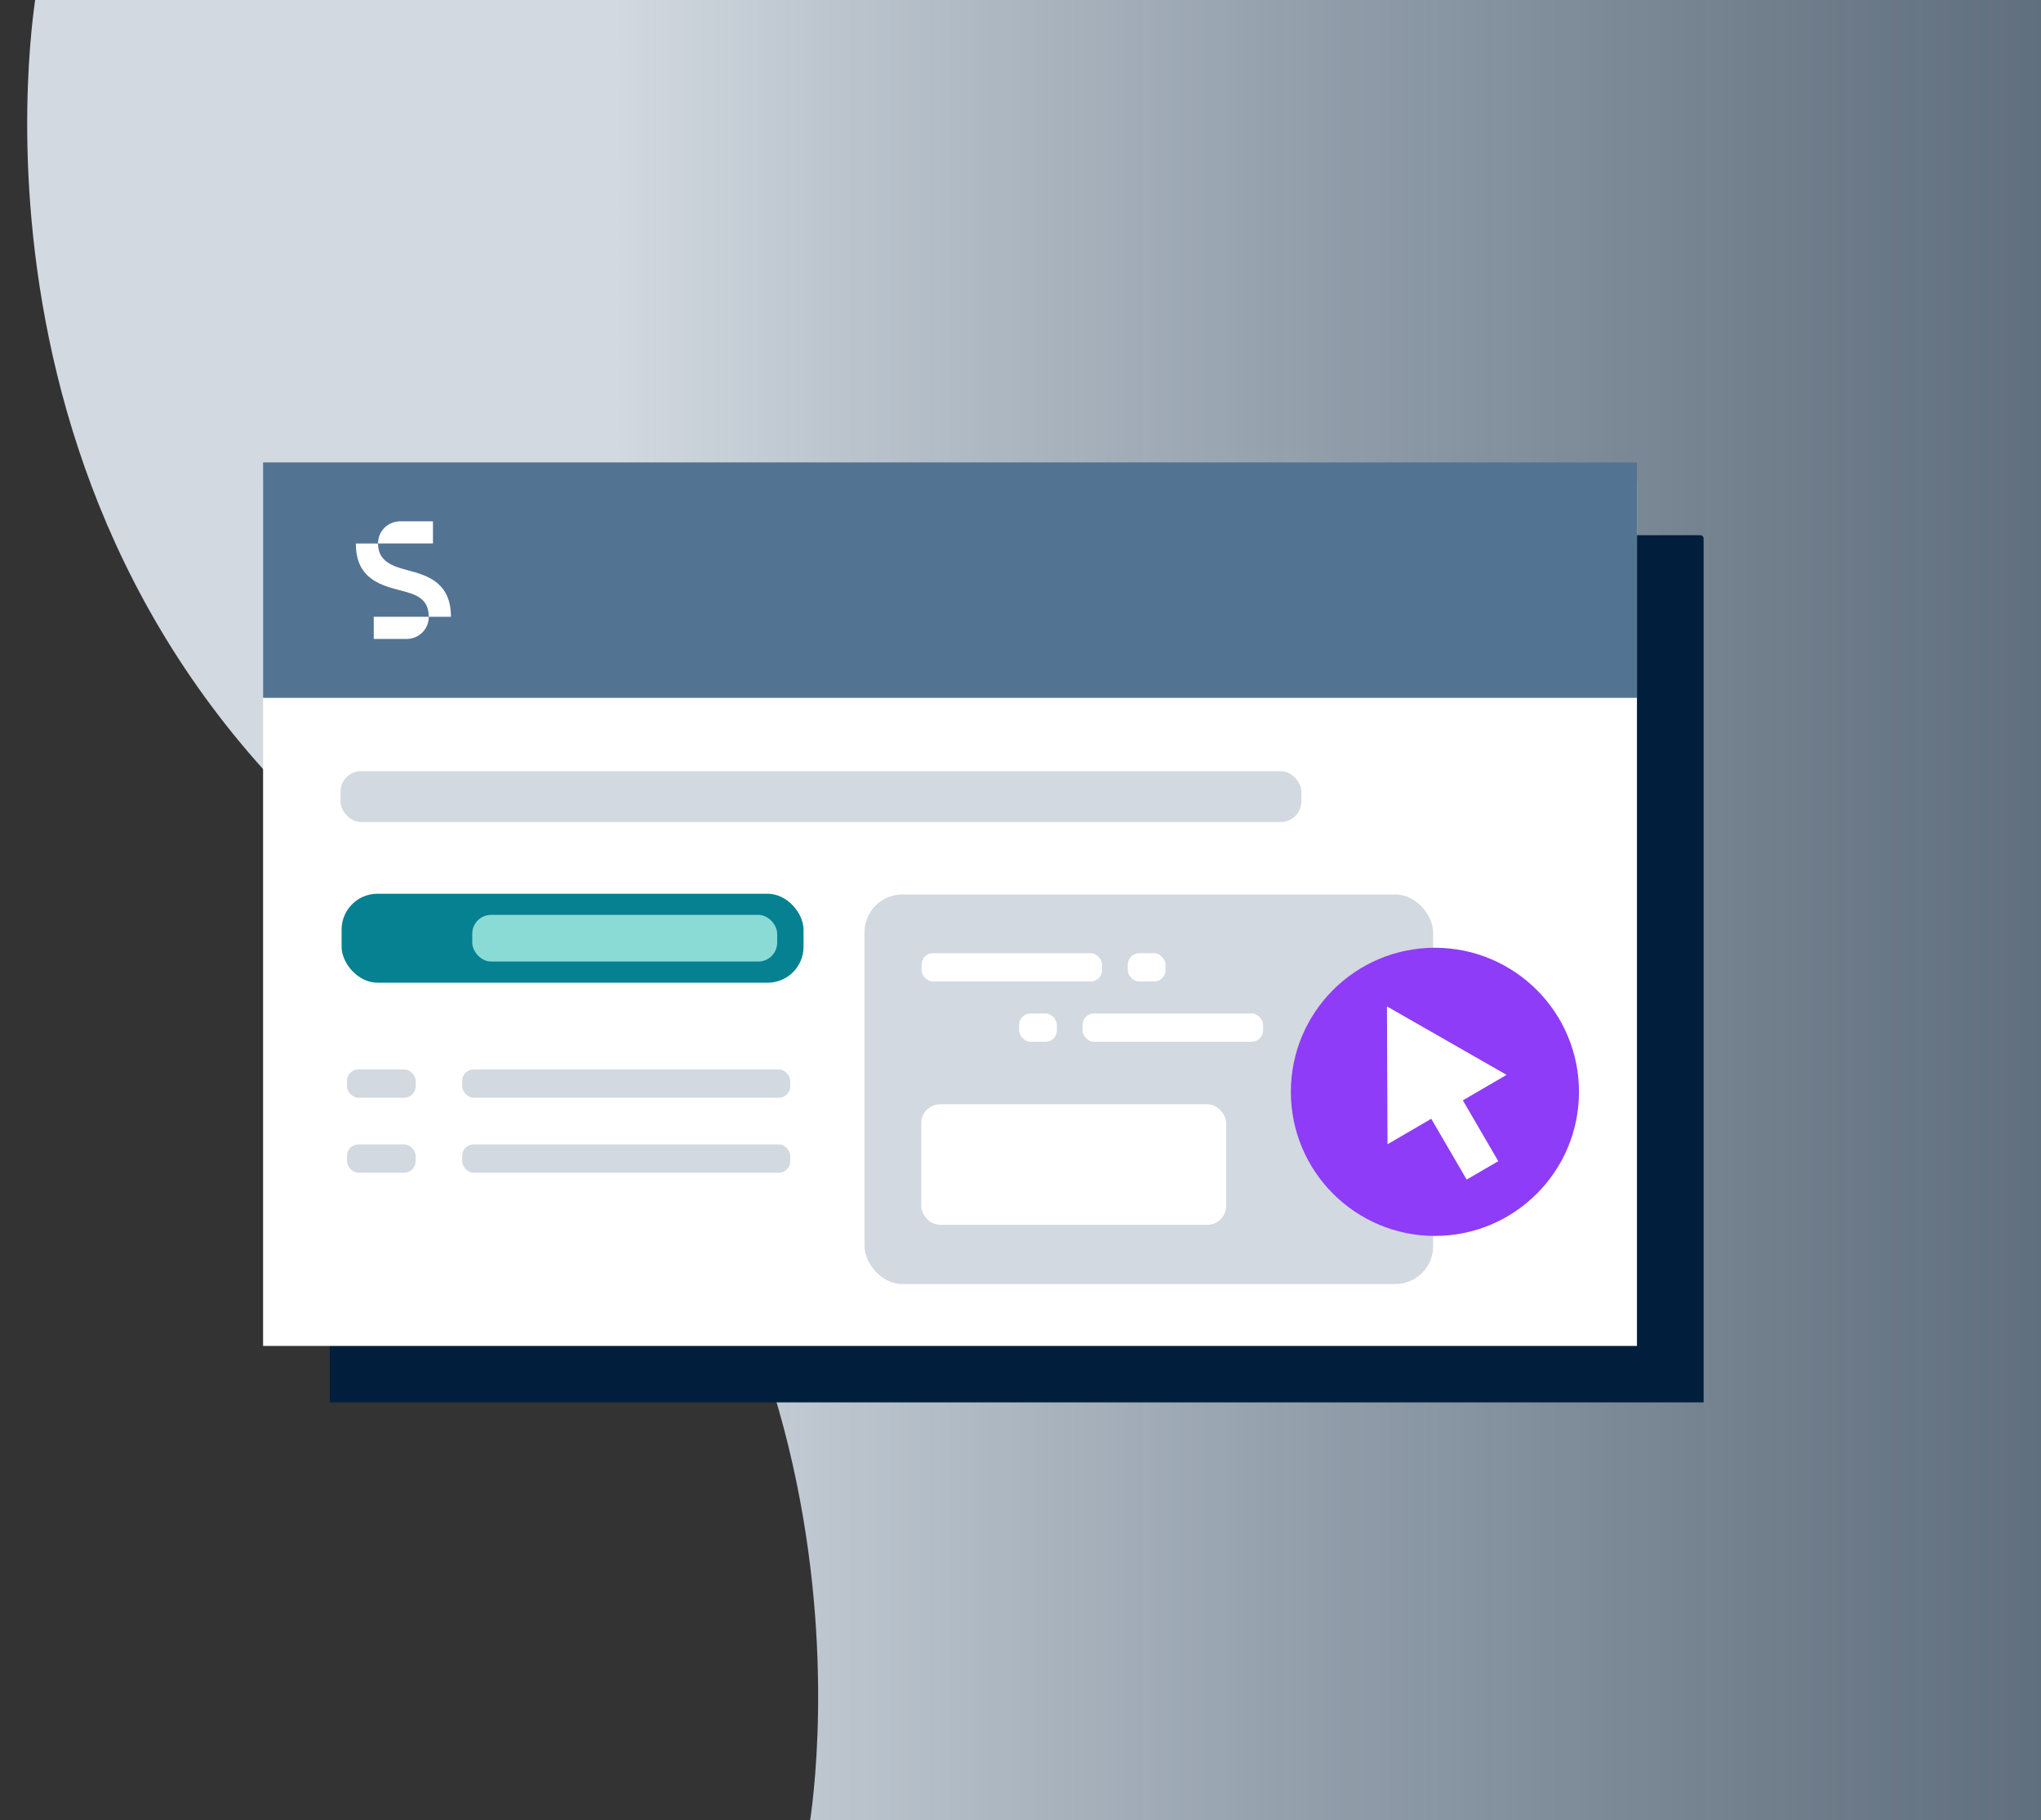 <?xml version="1.0" encoding="UTF-8"?>
<svg id="Layer_1" data-name="Layer 1" xmlns="http://www.w3.org/2000/svg" xmlns:xlink="http://www.w3.org/1999/xlink" viewBox="0 0 600 535">
  <rect x="0" y="0" width="600" height="535" fill="#333333" stroke="none"/>
  <defs>
    <style>
      .cls-1 {
        fill: #fff;
      }

      .cls-2 {
        fill: #8e3cf7;
      }

      .cls-3 {
        fill: #d2d9e0;
      }

      .cls-4 {
        fill: #058192;
      }

      .cls-5 {
        fill: #011f3d;
      }

      .cls-6 {
        fill: #537393;
      }

      .cls-7 {
        fill: url(#linear-gradient);
      }

      .cls-8 {
        fill: #8adbd5;
      }
    </style>
    <linearGradient id="linear-gradient" x1="8" y1="267.5" x2="602.95" y2="267.5" gradientUnits="userSpaceOnUse">
      <stop offset=".29" stop-color="#d2d9e0"/>
      <stop offset="1" stop-color="#7e96ae" stop-opacity=".6"/>
    </linearGradient>
  </defs>
  <path class="cls-7" d="m10.76-2.68h592.18v540.35H237.75s30.85-168.61-113.49-270.18C-20.09,165.93,10.76-2.68,10.76-2.68Z"/>
  <g>
    <path class="cls-5" d="m97.94,157.31h401.88c.55,0,1,.45,1,1v253.9H96.94v-253.9c0-.55.45-1,1-1Z"/>
    <path class="cls-1" d="m78.34,140.71h401.88c.55,0,1,.45,1,1v253.9H77.34v-253.9c0-.55.45-1,1-1Z"/>
    <rect class="cls-6" x="77.34" y="135.92" width="403.88" height="69.2"/>
    <rect class="cls-3" x="100.11" y="226.68" width="282.44" height="14.94" rx="6.03" ry="6.03"/>
    <g>
      <rect class="cls-3" x="135.88" y="314.34" width="96.43" height="8.32" rx="3.36" ry="3.36"/>
      <rect class="cls-3" x="102.01" y="314.34" width="20.18" height="8.32" rx="3.36" ry="3.36"/>
    </g>
    <g>
      <rect class="cls-3" x="135.88" y="336.38" width="96.43" height="8.32" rx="3.36" ry="3.36"/>
      <rect class="cls-3" x="102.01" y="336.38" width="20.18" height="8.32" rx="3.36" ry="3.36"/>
    </g>
    <rect class="cls-3" x="254.14" y="262.92" width="167.16" height="114.5" rx="11.11" ry="11.11"/>
    <circle class="cls-2" cx="421.83" cy="320.93" r="42.35"/>
    <rect class="cls-4" x="100.42" y="262.7" width="135.8" height="26.15" rx="10.55" ry="10.55"/>
    <rect class="cls-8" x="138.83" y="268.91" width="89.64" height="13.72" rx="5.54" ry="5.54"/>
    <rect class="cls-1" x="270.83" y="324.58" width="89.64" height="35.44" rx="5.54" ry="5.54"/>
    <g>
      <path class="cls-1" d="m119.8,167.6c-4.52-1.17-8.67-2.65-8.67-7.84h-6.52c0,9.75,6.37,12.06,12.76,13.69,4.52,1.17,8.67,2.22,8.67,7.84h6.52c0-9.83-6.46-12.06-12.76-13.69Z"/>
      <path class="cls-1" d="m109.87,187.81h9.6c3.6,0,6.58-2.77,6.58-6.52h-16.18v6.52Z"/>
      <path class="cls-1" d="m127.28,153.23h-9.57c-3.6,0-6.58,2.77-6.58,6.52h16.15v-6.52Z"/>
    </g>
    <g>
      <rect class="cls-1" x="270.91" y="280.18" width="53.09" height="8.32" rx="3.36" ry="3.36" transform="translate(594.91 568.68) rotate(-180)"/>
      <rect class="cls-1" x="331.54" y="280.18" width="11.11" height="8.32" rx="3.36" ry="3.36" transform="translate(674.18 568.68) rotate(180)"/>
    </g>
    <g>
      <rect class="cls-1" x="318.24" y="297.89" width="53.09" height="8.32" rx="3.36" ry="3.36"/>
      <rect class="cls-1" x="299.59" y="297.89" width="11.11" height="8.32" rx="3.36" ry="3.36"/>
    </g>
    <polygon class="cls-1" points="442.9 315.94 425.31 305.88 407.73 295.82 407.81 316.08 407.89 336.34 420.75 328.85 431.16 346.72 440.45 341.31 430.04 323.43 442.9 315.94"/>
  </g>
</svg>